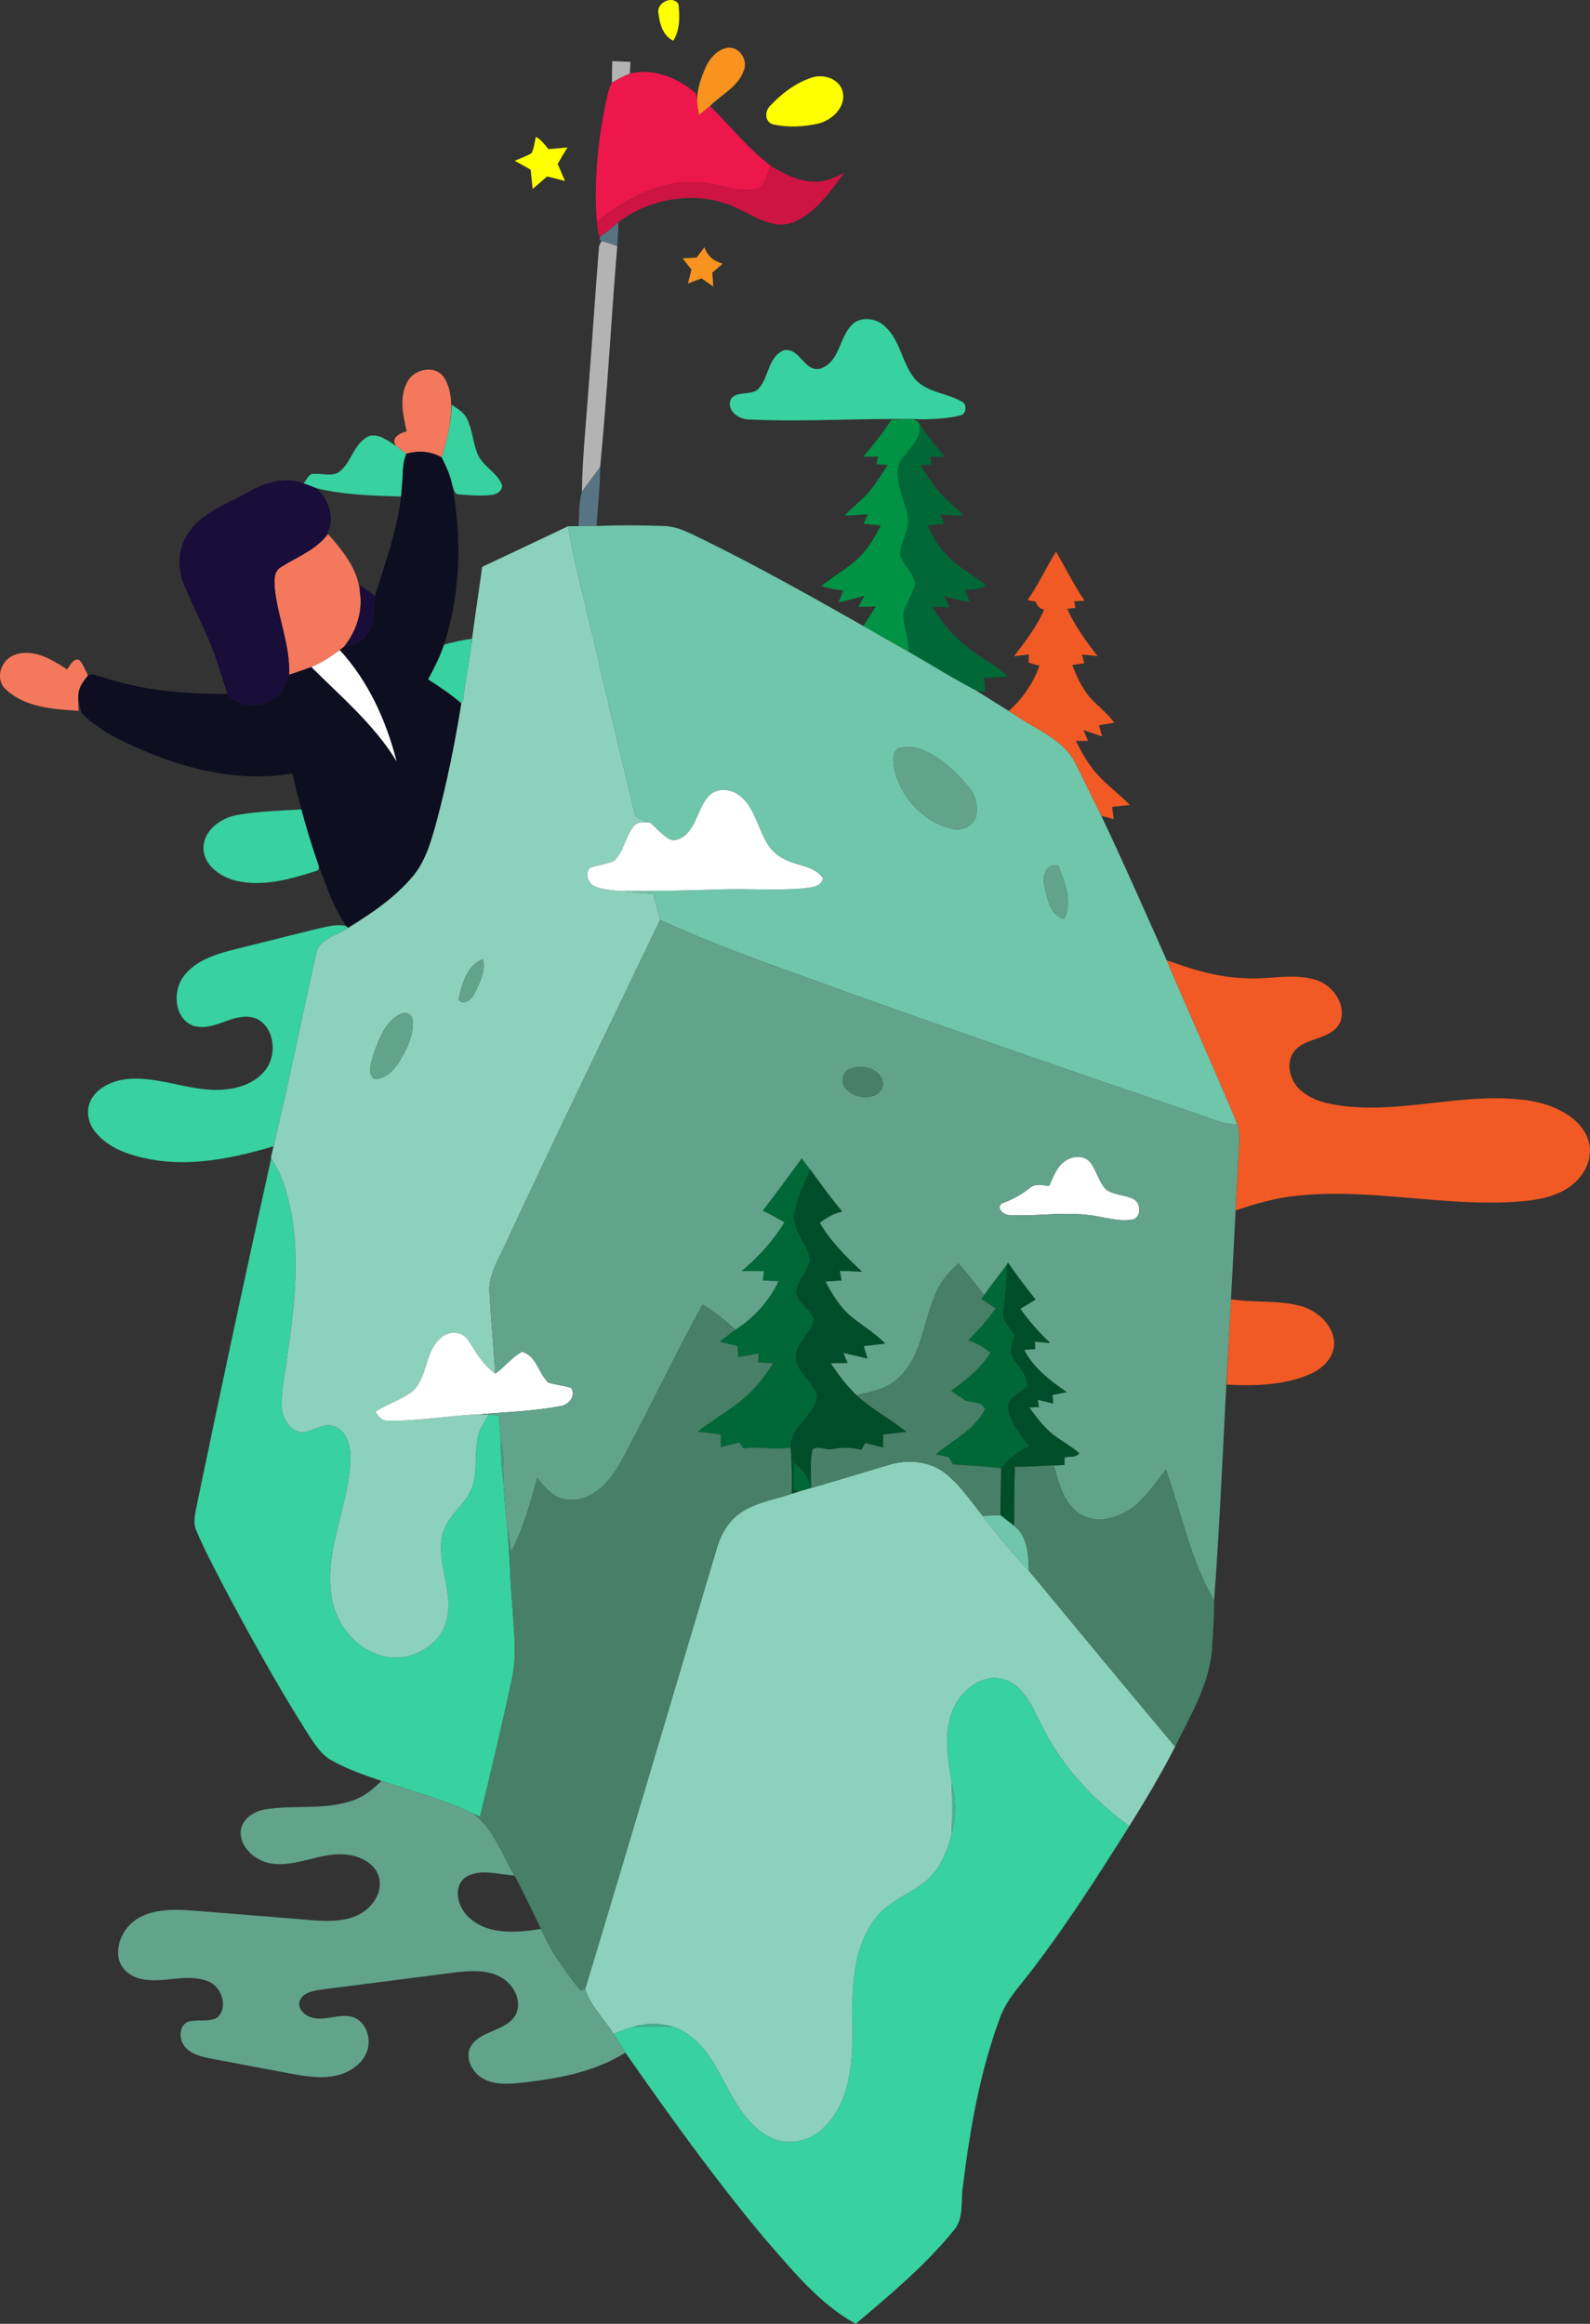 <?xml version="1.0" encoding="UTF-8" standalone="no"?>
<svg
   width="521.969pt"
   height="762.652pt"
   viewBox="0 0 521.969 762.652"
   version="1.1"
   id="svg136"
   sodipodi:docname="css-escalando-scrum.svg"
   inkscape:version="1.1 (ce6663b3b7, 2021-05-25)"
   xmlns:inkscape="http://www.inkscape.org/namespaces/inkscape"
   xmlns:sodipodi="http://sodipodi.sourceforge.net/DTD/sodipodi-0.dtd"
   xmlns="http://www.w3.org/2000/svg"
   xmlns:svg="http://www.w3.org/2000/svg">
  <rect x="0" y="0" width="521.969" height="762.652" fill="#333333" stroke="none"/>
  <defs
     id="defs140" />
  <sodipodi:namedview
     id="namedview138"
     pagecolor="#ffffff"
     bordercolor="#666666"
     borderopacity="1.0"
     inkscape:pageshadow="2"
     inkscape:pageopacity="0.0"
     inkscape:pagecheckerboard="0"
     inkscape:document-units="pt"
     showgrid="false"
     inkscape:zoom="0.53802589"
     inkscape:cx="-55.759398"
     inkscape:cy="618.92932"
     inkscape:window-width="1556"
     inkscape:window-height="836"
     inkscape:window-x="1324"
     inkscape:window-y="27"
     inkscape:window-maximized="1"
     inkscape:current-layer="svg136" />
  <g
     id="g1134"
     transform="translate(-227.587,-81.698)">
    <g
       id="#ffff00ff">
      <path
         fill="#ffff00"
         opacity="1"
         d="m 443.73,85.94 c -0.64,-3.45 4.75,-5.87 6.58,-2.91 0.45,4.06 0.53,8.43 -1.68,12.03 -3.45,-1.58 -4.54,-5.67 -4.9,-9.12 z"
         id="path2" />
      <path
         fill="#ffff00"
         opacity="1"
         d="m 494.13,107.14 c 3.92,-1.3 9.26,0.51 10.17,4.9 0.9,4.89 -3.49,8.96 -7.84,10.16 -4.9,1.13 -10.11,1.43 -15.04,0.33 -2.81,-0.77 -2.86,-4.33 -1,-6.11 3.77,-4.04 8.41,-7.56 13.71,-9.28 z"
         id="path4" />
      <path
         fill="#ffff00"
         opacity="1"
         d="m 403.55,126.61 c 1.68,0.99 2.9,2.53 4.08,4.04 2.08,-0.18 4.16,-0.37 6.25,-0.56 -1.1,1.79 -2.19,3.59 -3.22,5.42 0.82,1.85 1.61,3.71 2.41,5.58 -1.97,-0.49 -3.93,-0.98 -5.88,-1.48 -1.58,1.37 -3.16,2.74 -4.74,4.11 -0.22,-2.11 -0.44,-4.22 -0.66,-6.33 -1.75,-0.97 -3.49,-1.95 -5.22,-2.93 1.83,-0.81 3.75,-1.47 5.5,-2.47 0.88,-1.62 0.91,-3.62 1.48,-5.38 z"
         id="path6" />
    </g>
    <g
       id="#f7931eff">
      <path
         fill="#f7931e"
         opacity="1"
         d="m 459.44,103.32 c 1.47,-2.94 4.14,-5.83 7.63,-5.99 3.63,0.1 6.12,4.35 4.65,7.63 -1.87,5.27 -7.34,7.76 -11.05,11.54 -1.2,1.03 -2.43,2.03 -3.66,3.02 l -0.21,-1.41 c -1.18,-5.08 0.57,-10.19 2.64,-14.79 z"
         id="path9" />
      <path
         fill="#f7931e"
         opacity="1"
         d="m 456.25,166.25 c 0.86,-1.14 1.73,-2.28 2.61,-3.42 0.92,2.89 3.11,4.65 5.99,5.39 -1.12,1.01 -2.28,1.97 -3.43,2.95 0.1,1.52 0.22,3.05 0.34,4.58 -1.29,-0.9 -2.59,-1.8 -3.87,-2.69 -1.5,0.56 -3,1.12 -4.48,1.68 0.39,-1.51 0.78,-3.03 1.19,-4.54 -0.99,-1.24 -1.97,-2.49 -2.95,-3.73 1.53,-0.08 3.06,-0.15 4.6,-0.22 z"
         id="path11" />
    </g>
    <g
       id="#b3b3b3ff">
      <path
         fill="#b3b3b3"
         opacity="1"
         d="m 428.58,101.76 c 1.99,0.08 3.98,0.16 5.98,0.24 -0.07,1.28 -0.14,2.57 -0.2,3.87 -2.04,0.81 -4,1.83 -5.88,2.95 0,-2.36 0.04,-4.71 0.1,-7.06 z"
         id="path14" />
      <path
         fill="#b3b3b3"
         opacity="1"
         d="m 425.05,160.83 c 1.77,0.39 3.48,0.97 5.17,1.63 -2.01,24.15 -3.26,48.38 -5.62,72.49 -1.94,2.78 -4.1,5.39 -5.99,8.21 0.18,-11.11 1.31,-22.17 2.13,-33.24 1.22,-15.84 2.24,-31.7 3.52,-47.53 0.2,-0.39 0.6,-1.17 0.79,-1.56 z"
         id="path16" />
    </g>
    <g
       id="#ed174cff">
      <path
         fill="#ed174c"
         opacity="1"
         d="m 428.48,108.82 c 1.88,-1.12 3.84,-2.14 5.88,-2.95 7.75,-2 15.82,1.47 21.69,6.45 0.32,1.92 0.44,3.86 0.75,5.79 l 0.21,1.41 c 1.23,-0.99 2.46,-1.99 3.66,-3.02 6.6,6.56 12.46,13.92 19.9,19.59 -1.14,2.57 -1.63,5.75 -3.97,7.55 -7.57,1.67 -14.8,-2.7 -22.38,-2.22 -11.54,0.11 -21.88,6.08 -30.74,12.97 -0.95,-13.86 0.44,-27.81 3.49,-41.34 0.37,-1.45 0.72,-2.95 1.51,-4.23 z"
         id="path19" />
    </g>
    <g
       id="#ce1442ff">
      <path
         fill="#ce1442"
         opacity="1"
         d="m 480.57,136.09 c 4.39,2.66 9.16,5.18 14.42,5.23 3.5,0.15 6.71,-1.44 9.78,-2.89 -4.93,6.38 -9.74,13.88 -17.79,16.56 -6.17,1.67 -11.72,-2.35 -17.04,-4.8 -12.48,-6.15 -28.04,-3.95 -39.07,4.23 l -0.3,0.27 c -1.84,1.62 -3.75,3.16 -5.76,4.55 l -0.55,-0.04 c -0.5,-1.56 -0.55,-3.21 -0.78,-4.81 8.86,-6.89 19.2,-12.86 30.74,-12.97 7.58,-0.48 14.81,3.89 22.38,2.22 2.34,-1.8 2.83,-4.98 3.97,-7.55 z"
         id="path22" />
    </g>
    <g
       id="#577483ff">
      <path
         fill="#577483"
         opacity="1"
         d="m 424.81,159.24 c 2.01,-1.39 3.92,-2.93 5.76,-4.55 -0.02,2.59 -0.16,5.18 -0.35,7.77 -1.69,-0.66 -3.4,-1.24 -5.17,-1.63 l -0.73,-0.77 z"
         id="path25" />
      <path
         fill="#577483"
         opacity="1"
         d="m 418.61,243.16 c 1.89,-2.82 4.05,-5.43 5.99,-8.21 0.05,6.48 -0.81,12.92 -1.17,19.38 -1.97,0.07 -3.95,0.06 -5.91,0.04 0.23,-3.73 -0.01,-7.59 1.09,-11.21 z"
         id="path27" />
    </g>
    <g
       id="#38d1a0ff">
      <path
         fill="#38d1a0"
         opacity="1"
         d="m 508.35,187.4 c 3.12,-1.84 7.3,-1 9.82,1.51 5.22,4.72 5.53,12.54 10.2,17.65 4.1,4.07 10.33,4.17 15.12,7.04 1.64,0.87 1.3,4.07 -0.57,4.4 -3.88,1.04 -7.95,1.16 -11.94,1.31 -19.06,-0.52 -38.13,0.94 -57.17,0.07 -3.52,0.15 -8.22,-3.07 -6.13,-6.96 2.26,-2.63 6.96,-0.61 9.21,-3.47 3.15,-3.78 2.94,-10.26 8.07,-12.31 5.25,-0.98 6.67,7.45 11.99,6.02 6.83,-2.34 5.98,-11.47 11.4,-15.26 z"
         id="path30" />
      <path
         fill="#38d1a0"
         opacity="1"
         d="m 375.91,214.52 c 1.79,1.3 3.92,2.41 4.92,4.5 1.85,3.59 1.98,7.75 3.45,11.48 1.66,4.24 6.53,6.14 8.14,10.42 0.12,1.81 -1.72,3.05 -3.35,3.19 -3.67,0.5 -7.38,0.08 -11.05,-0.17 -1.4,-0.21 -1.42,-1.96 -1.97,-2.96 -0.64,-3.23 -2,-6.24 -3.49,-9.15 0.92,-3.18 1.89,-6.36 2.49,-9.63 0.5,-2.53 0.65,-5.11 0.86,-7.68 z"
         id="path32" />
      <path
         fill="#38d1a0"
         opacity="1"
         d="m 338.67,236.76 c 4.45,-3.11 5,-9.94 10.34,-12.03 3.3,-0.66 6.12,1.8 8.77,3.4 1.07,0.83 2.14,1.66 3.2,2.5 -0.83,1.96 -1.07,4.08 -1.15,6.19 -0.18,2.62 -0.38,5.22 -0.6,7.83 -9.3,-0.27 -18.7,-0.52 -27.77,-2.71 -1.41,-0.54 -2.81,-1.09 -4.22,-1.6 1.05,-1.11 1.7,-3.49 3.67,-3.12 2.56,-0.14 5.38,0.86 7.76,-0.46 z"
         id="path34" />
      <path
         fill="#38d1a0"
         opacity="1"
         d="m 373.32,293.3 c 2.99,-0.91 6.06,-1.51 9.14,-1.99 -0.07,0.71 -0.21,2.13 -0.28,2.83 -0.66,6.02 -2,11.93 -2.66,17.95 l -0.36,-0.26 -0.12,0.72 c -3.42,-2.94 -7.17,-5.43 -10.95,-7.87 1.97,-3.69 3.9,-7.42 5.23,-11.38 z"
         id="path36" />
      <path
         fill="#38d1a0"
         opacity="1"
         d="m 306.02,349.07 c 6.78,-1.15 13.68,-1.36 20.54,-1.72 1.67,6.25 3.57,12.42 5.7,18.53 l -0.01,0.85 -0.4,0.65 c -8.55,2.73 -17.7,5.46 -26.7,3.38 -4.86,-1.17 -10.02,-4.54 -10.74,-9.87 -0.57,-6.47 5.8,-11.05 11.61,-11.82 z"
         id="path38" />
      <path
         fill="#38d1a0"
         opacity="1"
         d="m 303.38,393.58 c 9.54,-2.37 19.07,-4.79 28.62,-7.13 3.04,-0.6 6.22,-1.66 9.32,-0.79 l 0.51,0.57 c -3.68,2.65 -9.8,3.52 -10.56,8.78 -4.46,20.26 -8.63,40.6 -13.38,60.79 -0.15,0.53 -0.43,1.58 -0.57,2.11 -13.02,3.86 -26.82,6.76 -40.39,4.26 -6.65,-1.27 -13.73,-3.53 -18.1,-9.04 -2.55,-3.06 -3.23,-7.78 -0.96,-11.18 2.65,-4.03 7.6,-5.84 12.23,-6.18 11.13,-0.78 21.74,5.05 32.9,3.28 5.58,-0.76 11.54,-3.81 13.45,-9.44 1.73,-4.99 0.09,-11.86 -5.27,-13.83 -7.07,-2.18 -13.44,4.95 -20.49,2.44 -5.85,-2.6 -6.37,-10.8 -3.15,-15.66 3.6,-5.23 9.96,-7.44 15.84,-8.98 z"
         id="path40" />
      <path
         fill="#38d1a0"
         opacity="1"
         d="m 292.36,574.86 c 7.84,-37.73 15.89,-75.43 24.26,-113.05 2.63,3.97 4.41,8.43 5.49,13.06 4.32,16.74 2.29,34.22 -0.09,51.09 -0.69,5.69 -2.06,11.33 -1.95,17.08 0.03,3.73 2.23,7.75 6.04,8.71 3.99,0.22 7.82,-3.71 11.78,-1.7 3.98,1.97 4.87,6.87 4.73,10.91 -0.55,14.72 -8.24,28.58 -6.36,43.5 0.96,9.32 7.49,18.29 16.79,20.63 8.43,2.34 18.5,-2.56 21.02,-11.12 2.79,-9.67 -3.58,-19.35 -1.12,-29.06 1.65,-6 7.55,-9.47 9.7,-15.19 1.7,-5.38 0.7,-11.15 1.84,-16.62 0.65,-2.61 2.21,-4.84 3.53,-7.13 1.12,0.05 2.24,0.12 3.36,0.2 0.2,2.78 0.42,5.57 0.67,8.35 -0.12,4.33 0.11,8.67 0.78,12.96 0.33,5.09 0.65,10.19 1.28,15.26 0.87,8.46 0.86,16.97 1.62,25.44 0.52,8.08 1.65,16.3 -0.04,24.32 -3.24,15.22 -6.86,30.34 -10.52,45.46 -0.5,-0.24 -1.5,-0.71 -2,-0.95 -9.69,-4.67 -20.11,-7.49 -30.3,-10.83 -5.58,-1.84 -11.15,-3.84 -16.3,-6.67 -3.84,-2.11 -6.08,-6.02 -8.39,-9.57 -9.82,-15.54 -18.7,-31.65 -27.31,-47.89 -3.04,-5.94 -6.25,-11.82 -8.8,-17.99 -1.39,-2.95 -0.2,-6.2 0.29,-9.2 z"
         id="path42" />
      <path
         fill="#38d1a0"
         opacity="1"
         d="m 539.32,646.06 c 1.4,-5.95 5.73,-11.49 11.73,-13.24 3.47,-1.1 7.34,-0.14 10.12,2.14 4.14,3.45 6.12,8.64 8.56,13.3 6.51,13.15 16.75,24.18 28.6,32.72 -9.92,15.72 -19.92,31.42 -31.18,46.22 -4.07,5.57 -9.24,10.53 -11.48,17.24 -6.47,17.56 -9.66,36.15 -11.97,54.66 -0.76,4.84 0.47,10.51 -2.99,14.54 -9.38,11.56 -20.88,21.14 -32.21,30.71 -11.9,-6.56 -20.58,-17.34 -29.39,-27.41 -16.71,-19.86 -31.82,-41.01 -46.69,-62.26 -1.15,-1.86 -2.26,-3.73 -3.46,-5.54 2.19,-0.84 4.37,-1.74 6.64,-2.31 4.27,-0.06 8.54,-0.04 12.81,0 6.81,2.1 11.4,8.14 14.74,14.12 4.4,7.84 8.15,16.9 16.28,21.63 5.86,3.62 13.81,2.25 18.54,-2.62 8.36,-7.89 9.36,-20.18 9.5,-31 -0.17,-12.2 -0.6,-25.48 6.36,-36.12 3.86,-6.35 11.15,-8.88 16.84,-13.13 5.26,-3.85 7.88,-10.15 9.32,-16.3 1.56,-5.47 1.32,-11.22 0.01,-16.71 -1.08,-6.8 -2.41,-13.83 -0.68,-20.64 z"
         id="path44" />
    </g>
    <g
       id="#f4785cff">
      <path
         fill="#f4785c"
         opacity="1"
         d="m 361.21,207.21 c 2.1,-4.41 9.23,-6.03 12.15,-1.61 3.12,4.9 2.47,11.12 1.69,16.6 -0.6,3.27 -1.57,6.45 -2.49,9.63 -3.55,-2.07 -7.68,-2.36 -11.58,-1.2 -1.06,-0.84 -2.13,-1.67 -3.2,-2.5 -2.27,-2.54 1.1,-4.39 3.33,-4.87 -1.16,-5.22 -2.55,-11.05 0.1,-16.05 z"
         id="path47" />
      <path
         fill="#f4785c"
         opacity="1"
         d="m 334.5,257.85 0.82,-0.86 c 4.72,5.35 9.66,11.36 10.38,18.74 1.12,6.54 -1.13,13.18 -5.22,18.28 -0.77,0.56 -1.53,1.14 -2.29,1.7 -2.63,1.89 -5.37,3.67 -8.38,4.9 -2.41,0.91 -4.87,1.71 -7.31,2.54 0.4,-9.7 -3.72,-18.74 -4.7,-28.26 -0.17,-2.43 -0.47,-5.68 2.02,-7.08 4.97,-3.19 10.78,-5.31 14.68,-9.96 z"
         id="path49" />
      <path
         fill="#f4785c"
         opacity="1"
         d="m 228.72,299.68 c 1.65,-2.89 5.21,-3.97 8.35,-3.7 4.66,0.34 8.69,2.94 12.52,5.39 1.09,-1.19 1.96,-3.85 4.06,-3.07 1.28,1.5 1.97,3.37 2.83,5.12 -1.11,1.35 -2.22,2.76 -2.8,4.44 -0.75,2.29 -0.37,4.76 -0.25,7.13 -8.17,-0.56 -17.25,-1.01 -23.66,-6.8 -2.59,-1.99 -2.79,-5.9 -1.05,-8.51 z"
         id="path51" />
    </g>
    <g
       id="#009245ff">
      <path
         fill="#009245"
         opacity="1"
         d="m 520.28,219.39 c 2.96,0.36 7.58,-1.47 9.28,1.61 0.51,5.46 -4.35,8.52 -6.74,12.73 -1.82,5.74 1.57,11.35 2.69,16.88 1.15,4.63 -2.34,8.72 -2.41,13.27 1.22,3.24 4.07,5.67 4.91,9.06 -0.44,3.62 -3.04,6.52 -3.88,10.03 0.14,4.31 1.67,8.44 1.92,12.75 -5.03,-2.83 -10.05,-5.67 -15.03,-8.57 1.31,-2.16 2.69,-4.29 4.08,-6.4 -1.93,0.04 -3.84,0.09 -5.75,0.14 0.67,-1.24 1.34,-2.48 2.03,-3.71 -2.82,0.84 -5.64,1.62 -8.51,2.21 0.51,-1.31 1.02,-2.61 1.54,-3.91 -2.44,-0.26 -4.86,-0.67 -7.18,-1.48 4.39,-3.57 9.57,-6.19 13.4,-10.43 2.58,-2.75 4.4,-6.08 6.11,-9.41 -1.89,-0.21 -3.76,-0.4 -5.64,-0.59 0.44,-1.04 0.89,-2.07 1.35,-3.1 -2.53,0.21 -5.06,0.37 -7.59,0.44 1.62,-1.72 3.36,-3.31 5.13,-4.87 3.73,-3.28 6.3,-7.6 9,-11.72 -1.23,-0.1 -2.46,-0.2 -3.68,-0.3 0.13,-0.63 0.39,-1.88 0.51,-2.5 -1.62,0.01 -3.23,0.03 -4.84,0.05 3.34,-3.87 6.5,-7.9 9.3,-12.18 z"
         id="path54" />
    </g>
    <g
       id="#006837ff">
      <path
         fill="#006837"
         opacity="1"
         d="m 529.56,221 c 2.51,3.7 5.26,7.23 8.21,10.61 -1.63,0 -3.25,0 -4.87,0.01 0.12,0.62 0.36,1.86 0.48,2.49 -0.91,0.06 -2.73,0.18 -3.65,0.24 1.81,2.76 3.58,5.56 5.65,8.15 2.5,3.15 5.84,5.47 8.57,8.4 -2.57,-0.01 -5.13,-0.15 -7.68,-0.37 0.33,0.78 1,2.34 1.34,3.12 -1.85,0.16 -3.71,0.31 -5.54,0.49 1.6,3.46 3.52,6.84 6.2,9.6 3.76,4.16 8.91,6.6 13.11,10.24 -2.19,1.13 -4.65,1.28 -7.06,1.33 0.55,1.33 1.08,2.66 1.63,4 -2.89,-0.46 -5.73,-1.13 -8.51,-2.02 0.62,1.24 1.24,2.49 1.87,3.74 -1.92,-0.09 -3.83,-0.17 -5.73,-0.23 3.03,4.99 6.82,9.55 11.43,13.17 4.3,3.59 9.49,5.95 13.59,9.8 -2.67,0.22 -5.35,0.34 -8.02,0.41 0.16,1.57 0.34,3.14 0.52,4.71 -0.8,-0.16 -2.4,-0.49 -3.2,-0.65 -7.46,-3.85 -14.56,-8.36 -21.85,-12.52 -0.25,-4.31 -1.78,-8.44 -1.92,-12.75 0.84,-3.51 3.44,-6.41 3.88,-10.03 -0.84,-3.39 -3.69,-5.82 -4.91,-9.06 0.07,-4.55 3.56,-8.64 2.41,-13.27 -1.12,-5.53 -4.51,-11.14 -2.69,-16.88 2.39,-4.21 7.25,-7.27 6.74,-12.73 z"
         id="path57" />
      <path
         fill="#006837"
         opacity="1"
         d="m 477.96,479.03 c 4.42,-5.61 8.56,-11.43 12.8,-17.17 0.92,1.2 1.85,2.41 2.77,3.63 -2.01,5.06 -4.69,10.01 -5.34,15.48 0.09,5.23 4.53,9.12 5.28,14.21 -0.7,3.89 -4.27,6.79 -4.54,10.83 0.76,3.6 5.08,5.38 5.86,8.99 -1.2,4.36 -5.81,7.25 -5.92,11.98 0.08,5.29 5.89,8.04 6.89,12.98 -0.76,6.61 -8.82,9.88 -8.59,16.8 -5.14,0.92 -10.31,-0.48 -15.46,0.31 -0.38,-0.49 -1.15,-1.46 -1.53,-1.95 -2.01,0.49 -4.01,1.02 -6,1.55 0.01,-1.4 0.03,-2.78 0.05,-4.17 -2.53,-0.31 -5.06,-0.64 -7.58,-0.97 5.53,-4.48 12.03,-7.7 17.1,-12.76 2.97,-2.86 5.36,-6.25 7.68,-9.64 -1.67,-0.11 -3.32,-0.2 -4.98,-0.29 0.05,-1 0.1,-1.99 0.16,-2.97 -2.23,0.4 -4.46,0.8 -6.68,1.21 -0.06,-1.2 -0.12,-2.39 -0.17,-3.57 -1.96,-0.5 -3.93,-1.01 -5.89,-1.52 1.67,-1.33 3.36,-2.63 5.08,-3.89 6.12,-3.87 11.09,-9.37 14.2,-15.92 -1.72,-0.09 -3.43,-0.17 -5.14,-0.25 0.08,-0.77 0.25,-2.31 0.33,-3.07 -2.44,-0.01 -4.88,-0.01 -7.32,0 5.46,-4.59 10.34,-9.89 14.05,-16.01 -2.32,-1.38 -4.68,-2.66 -7.11,-3.82 z"
         id="path59" />
      <path
         fill="#006837"
         opacity="1"
         d="m 550.66,506.69 c 2.35,-3.41 4.98,-6.61 7.45,-9.92 0.23,5.12 -0.61,10.16 -1.15,15.23 -0.5,3.18 2.15,5.47 3.79,7.84 -0.53,2.29 -2.31,4.86 -0.72,7.1 1.46,3.23 5.06,5.86 4.7,9.66 -2.02,2.39 -6.44,3.43 -6.22,7.15 0.59,4.88 4.23,8.55 6.79,12.53 -3.43,1.86 -6.64,4.14 -9.05,7.24 -5.25,-0.51 -10.5,-0.92 -15.77,-1.2 -0.5,-0.82 -1,-1.63 -1.49,-2.44 -1.4,-0.3 -2.8,-0.59 -4.19,-0.88 5.52,-4.75 12.86,-8.11 16.14,-14.93 -1.07,-2.37 -4.16,-2.14 -6.3,-2.67 -1.63,-1.06 -3.24,-2.16 -4.84,-3.25 4.88,-3.51 9.67,-7.33 12.91,-12.49 -2.17,-1.83 -4.64,-3.25 -7.34,-4.1 3.35,-3.2 6.38,-6.73 9.09,-10.48 -1.58,-1.04 -3.15,-2.06 -4.72,-3.09 0.23,-0.33 0.69,-0.98 0.92,-1.3 z"
         id="path61" />
      <path
         fill="#006837"
         opacity="1"
         d="m 488.16,561.67 c 2.76,2.12 5.12,4.81 5.43,8.45 -1.2,0.35 -2.41,0.7 -3.62,1.03 -0.44,-0.13 -1.34,-0.4 -1.79,-0.53 -0.2,-2.98 -0.13,-5.97 -0.02,-8.95 z"
         id="path63" />
    </g>
    <g
       id="#0d0e1fff">
      <path
         fill="#0d0e1f"
         opacity="1"
         d="m 360.98,230.63 c 3.9,-1.16 8.03,-0.87 11.58,1.2 1.49,2.91 2.85,5.92 3.49,9.15 3.19,17.3 2.78,35.51 -2.73,52.32 -1.33,3.96 -3.26,7.69 -5.23,11.38 3.78,2.44 7.53,4.93 10.95,7.87 -2.09,12.92 -4.66,25.78 -8.04,38.43 -1.74,6.34 -3.49,12.97 -7.76,18.16 -5.89,7.09 -13.62,12.32 -21.41,17.09 l -0.51,-0.57 c -4.28,-5.93 -6.49,-13.02 -9.06,-19.78 -2.13,-6.11 -4.03,-12.28 -5.7,-18.53 -1.09,-3.92 -2.09,-7.87 -3.02,-11.84 -16.27,2.86 -32.9,-0.85 -47.94,-7.11 -7.63,-3.25 -15.39,-6.79 -21.31,-12.77 -0.53,-2.54 -1.38,-5.19 -0.61,-7.77 0.58,-1.68 1.69,-3.09 2.8,-4.44 1.3,-1 3.02,0.14 4.43,0.38 13.29,4.54 27.43,5.68 41.38,5.64 l 0.32,0.93 0.41,-0.28 c 4.38,4.56 12.18,3.73 16.34,-0.68 1.61,-1.75 2.4,-4.05 3.14,-6.26 2.44,-0.83 4.9,-1.63 7.31,-2.54 9.81,9.81 20.69,18.94 27.96,30.92 -3.39,-13.31 -9.25,-26.25 -18.61,-36.45 l -0.97,0.63 c 0.76,-0.56 1.52,-1.14 2.29,-1.7 2.61,-1.02 5.94,-1.35 7.52,-3.98 2.61,-3.7 2.35,-8.39 2.66,-12.69 4.15,-13.2 9.02,-26.49 9.17,-40.52 0.08,-2.11 0.32,-4.23 1.15,-6.19 z"
         id="path66" />
    </g>
    <g
       id="#190d3aff">
      <path
         fill="#190d3a"
         opacity="1"
         d="m 309.15,243.14 c 5.39,-3.05 12.03,-5.16 18.09,-2.8 1.41,0.51 2.81,1.06 4.22,1.6 4.45,3.86 6.34,10.73 3.04,15.91 -3.9,4.65 -9.71,6.77 -14.68,9.96 -2.49,1.4 -2.19,4.65 -2.02,7.08 0.98,9.52 5.1,18.56 4.7,28.26 -0.74,2.21 -1.53,4.51 -3.14,6.26 -4.16,4.41 -11.96,5.24 -16.34,0.68 l -0.41,0.28 -0.32,-0.93 c -2.04,-5.58 -3.42,-11.39 -5.79,-16.84 -2.6,-6.3 -5.69,-12.38 -8.38,-18.64 -2.5,-5.78 -2.2,-12.93 1.75,-17.99 4.68,-6.48 12.6,-9.01 19.28,-12.83 z"
         id="path69" />
      <path
         fill="#190d3a"
         opacity="1"
         d="m 345.82,273.84 c 1.75,0.96 3.3,2.23 4.84,3.5 -0.31,4.3 -0.05,8.99 -2.66,12.69 -1.58,2.63 -4.91,2.96 -7.52,3.98 4.09,-5.1 6.34,-11.74 5.22,-18.28 0.03,-0.47 0.09,-1.42 0.12,-1.89 z"
         id="path71" />
    </g>
    <g
       id="#6fc6aaff">
      <path
         fill="#6fc6aa"
         opacity="1"
         d="m 414.05,254.4 c 1.14,-0.03 2.31,-0.04 3.47,-0.03 1.96,0.02 3.94,0.03 5.91,-0.04 7.2,-0.33 14.42,-0.27 21.63,-0.02 4.78,-0.02 9.03,2.4 13.22,4.39 17.93,8.82 35.37,18.59 52.74,28.45 4.98,2.9 10,5.74 15.03,8.57 7.29,4.16 14.39,8.67 21.85,12.52 4.02,2.5 7.99,5.07 12.04,7.52 7.29,5.29 17.15,8.37 21.06,17.16 2.54,4.91 4.83,9.94 7.34,14.87 7.74,16.2 14.94,32.65 22.25,49.04 7.62,17.99 15.72,35.77 23.23,53.81 -4.91,0.19 -9.32,-2.2 -13.89,-3.6 -36.69,-12.44 -73.29,-25.14 -109.81,-38.08 -22.05,-8.16 -44.45,-15.51 -65.83,-25.35 -0.73,-2.87 -1.48,-5.74 -2.25,-8.59 -3.49,-0.18 -6.96,-0.52 -10.43,-0.9 10.81,0.01 21.61,-0.15 32.41,-0.54 8.96,-0.31 17.95,0.44 26.9,-0.31 2.49,-0.4 6.1,-0.15 6.83,-3.31 -2.84,-4.33 -8.96,-4.01 -13.13,-6.54 -8.26,-4.09 -7.31,-15.46 -14.38,-20.72 -2.7,-2.09 -6.98,-2.52 -9.62,-0.11 -3.73,3.64 -4.08,9.5 -7.92,13.07 -1.51,1.24 -3.7,2.45 -5.59,1.28 -2.38,-1.4 -4.13,-3.61 -6.24,-5.35 -1.9,-0.85 -4.77,-0.87 -5.05,-3.46 -4.19,-17.24 -8.25,-34.53 -12.3,-51.8 -3.03,-14.01 -7.14,-27.78 -9.47,-41.93 m 108.26,73.04 c -2.05,1.52 -1.39,4.46 -1.13,6.62 2.06,9.37 9.65,17.5 19.08,19.67 2.93,0.76 6.55,-0.88 7.66,-3.75 0.71,-3.36 0.13,-7.06 -2.12,-9.74 -4.36,-5.36 -9.69,-10.32 -16.25,-12.79 -2.31,-0.59 -5.03,-1.05 -7.24,-0.01 m 48.14,44.85 c 0.92,4.07 1.7,9.71 6.44,10.99 2.98,-5.68 0.23,-12.12 -1.96,-17.57 -3.88,-0.73 -5.31,3.5 -4.48,6.58 z"
         id="path74" />
      <path
         fill="#6fc6aa"
         opacity="1"
         d="m 550.16,579.14 c 1.95,-0.07 3.9,-0.13 5.86,-0.19 1.48,1.12 2.97,2.24 4.42,3.42 4.63,3.45 4.68,9.62 4.93,14.84 -5.4,-5.74 -10.47,-11.78 -15.21,-18.07 z"
         id="path76" />
    </g>
    <g
       id="#8cd1bbff">
      <path
         fill="#8cd1bb"
         opacity="1"
         d="m 385.88,267.73 c 9.39,-4.44 18.8,-8.83 28.17,-13.33 2.33,14.15 6.44,27.92 9.47,41.93 4.05,17.27 8.11,34.56 12.3,51.8 0.28,2.59 3.15,2.61 5.05,3.46 -1.73,0.18 -3.89,-0.43 -5.12,1.15 -2.97,3.34 -3.24,8.38 -6.53,11.46 -2.55,1.16 -5.4,1.4 -8.02,2.34 -1.77,2.03 -0.4,5.35 1.98,6.19 2.69,1 5.6,1.14 8.43,1.39 3.47,0.38 6.94,0.72 10.43,0.9 0.77,2.85 1.52,5.72 2.25,8.59 -17.06,35.52 -34.28,70.98 -50.93,106.7 -2.27,4.97 -5.48,9.93 -5.07,15.64 0.48,8.86 1.35,17.69 1.88,26.54 -3.94,-2.74 -6.29,-6.91 -8.82,-10.84 -1.82,-3.07 -6.26,-3.34 -8.82,-1.06 -5.5,4.41 -4.43,12.8 -9.36,17.6 -3.75,2.87 -8.36,4.27 -12.33,6.79 0.92,1.45 2.1,3.12 4.06,2.95 10.01,0.27 19.93,-1.73 29.92,-2.07 0.8,0.03 2.4,0.08 3.2,0.11 -1.32,2.29 -2.88,4.52 -3.53,7.13 -1.14,5.47 -0.14,11.24 -1.84,16.62 -2.15,5.72 -8.05,9.19 -9.7,15.19 -2.46,9.71 3.91,19.39 1.12,29.06 -2.52,8.56 -12.59,13.46 -21.02,11.12 -9.3,-2.34 -15.83,-11.31 -16.79,-20.63 -1.88,-14.92 5.81,-28.78 6.36,-43.5 0.14,-4.04 -0.75,-8.94 -4.73,-10.91 -3.96,-2.01 -7.79,1.92 -11.78,1.7 -3.81,-0.96 -6.01,-4.98 -6.04,-8.71 -0.11,-5.75 1.26,-11.39 1.95,-17.08 2.38,-16.87 4.41,-34.35 0.09,-51.09 -1.08,-4.63 -2.86,-9.09 -5.49,-13.06 l -0.09,-0.16 c 0.42,-1.96 0.87,-3.91 1.36,-5.85 4.75,-20.19 8.92,-40.53 13.38,-60.79 0.76,-5.26 6.88,-6.13 10.56,-8.78 7.79,-4.77 15.52,-10 21.41,-17.09 4.27,-5.19 6.02,-11.82 7.76,-18.16 3.38,-12.65 5.95,-25.51 8.04,-38.43 l 0.12,-0.72 0.36,0.26 c 0.66,-6.02 2,-11.93 2.66,-17.95 1.13,-8.81 2.49,-17.6 3.7,-26.41 m -7.72,141.96 c 1.35,2.21 4.15,0.06 5,-1.58 1.74,-3.56 3.93,-7.5 2.96,-11.59 -5.28,1.94 -6.91,8.22 -7.96,13.17 m -18.85,4.67 c -5.32,2.45 -7.38,8.54 -9.21,13.68 -0.57,2.41 -2.1,5.73 0.24,7.66 3.5,0.43 6.26,-2.53 8.06,-5.17 2.64,-4.35 5.38,-9.3 4.52,-14.57 -0.27,-1.53 -2.29,-2.22 -3.61,-1.6 z"
         id="path79" />
      <path
         fill="#8cd1bb"
         opacity="1"
         d="m 519.54,562.4 c 5.63,-1.71 12.06,-1.31 17.11,1.89 5.57,3.83 9.3,9.68 13.51,14.85 4.74,6.29 9.81,12.33 15.21,18.07 15.94,19.28 31.92,38.54 47.99,57.72 -4.56,8.93 -9.73,17.54 -15.03,26.05 -11.85,-8.54 -22.09,-19.57 -28.6,-32.72 -2.44,-4.66 -4.42,-9.85 -8.56,-13.3 -2.78,-2.28 -6.65,-3.24 -10.12,-2.14 -6,1.75 -10.33,7.29 -11.73,13.24 -1.73,6.81 -0.4,13.84 0.68,20.64 0.19,5.57 0.22,11.14 -0.01,16.71 -1.44,6.15 -4.06,12.45 -9.32,16.3 -5.69,4.25 -12.98,6.78 -16.84,13.13 -6.96,10.64 -6.53,23.92 -6.36,36.12 -0.14,10.82 -1.14,23.11 -9.5,31 -4.73,4.87 -12.68,6.24 -18.54,2.62 -8.13,-4.73 -11.88,-13.79 -16.28,-21.63 -3.34,-5.98 -7.93,-12.02 -14.74,-14.12 -4.16,-1.27 -8.64,-1.21 -12.81,0 -2.27,0.57 -4.45,1.47 -6.64,2.31 -3.05,-4.92 -7.54,-9.05 -9.28,-14.69 14.69,-48.46 28.95,-97.06 43.5,-145.56 1.39,-4.32 3.95,-8.38 7.79,-10.9 4.96,-3.3 10.99,-4.15 16.52,-6.08 0.82,-0.27 1.65,-0.52 2.48,-0.76 1.21,-0.33 2.42,-0.68 3.62,-1.03 l 0.2,-0.06 c 8.61,-2.46 17.15,-5.14 25.75,-7.66 z"
         id="path81" />
    </g>
    <g
       id="#f15a24ff">
      <path
         fill="#f15a24"
         opacity="1"
         d="m 564.91,278.65 c 3.54,-5.07 6.12,-10.7 9.37,-15.94 3.07,5.41 5.88,10.99 9.36,16.16 -0.85,0.04 -2.54,0.1 -3.38,0.14 0.09,0.55 0.26,1.66 0.35,2.22 -0.67,0.06 -2.01,0.2 -2.68,0.26 2.51,5.66 6.18,10.68 9.97,15.54 -1.72,-0.18 -3.43,-0.37 -5.13,-0.54 0.19,0.71 0.57,2.15 0.76,2.86 -1.32,0.19 -2.63,0.39 -3.94,0.59 1.69,4.44 3.77,8.88 7.27,12.19 2.28,2.14 4.66,4.2 6.53,6.74 -1.7,0.29 -3.38,0.57 -5.06,0.84 0.35,1.23 0.69,2.44 1.07,3.68 -2.06,-0.68 -4.11,-1.4 -6.15,-2.11 0.49,1.18 0.99,2.37 1.5,3.56 -1.33,-0.01 -2.66,-0.01 -3.98,-0.01 1.88,3.76 3.94,7.48 6.74,10.65 3.32,3.83 7.46,6.81 11.03,10.39 -1.96,0.22 -3.92,0.43 -5.87,0.63 0.13,1 0.41,3.01 0.54,4.01 -1.32,-0.33 -2.65,-0.66 -3.96,-0.98 -0.23,-0.44 -0.68,-1.3 -0.91,-1.74 -2.51,-4.93 -4.8,-9.96 -7.34,-14.87 -3.91,-8.79 -13.77,-11.87 -21.06,-17.16 l -1.17,-0.75 c 4.53,-4.03 8.02,-9.13 10.06,-14.84 -1.22,-0.29 -2.41,-0.62 -3.58,-0.99 0.03,-0.69 0.09,-2.05 0.12,-2.73 -1.64,0.21 -3.26,0.41 -4.88,0.61 3.75,-4.83 7.45,-9.73 9.93,-15.37 -1.57,-0.08 -2.34,-1.21 -2.84,-2.55 -0.67,-0.12 -2,-0.37 -2.67,-0.49 z"
         id="path84" />
      <path
         fill="#f15a24"
         opacity="1"
         d="m 610.59,396.83 c 8.17,2.97 16.59,5.59 25.35,5.87 7.72,0.64 15.59,-1.71 23.18,0.46 5.12,1.39 9.38,6.42 8.94,11.88 -0.17,3.06 -2.68,5.34 -5.37,6.41 -3.41,1.56 -7.53,2.12 -10.11,5.08 -3,3.69 -1.7,9.33 1.46,12.49 3.9,3.88 9.55,5.05 14.82,5.69 19.17,2.23 38.14,-4.12 57.32,-2.22 6.56,0.57 13.29,2.47 18.37,6.84 3.04,2.6 5.22,6.49 4.99,10.59 -0.23,4.97 -3.5,9.34 -7.62,11.9 -4.47,2.76 -9.77,3.72 -14.93,4.15 -24.74,2.05 -49.36,-4.56 -74.08,-1.8 -6.75,0.7 -13.29,2.6 -19.69,4.76 0.29,-7 0.72,-14 1.12,-20.99 0.14,-2.45 0.17,-4.93 -0.52,-7.3 -7.51,-18.04 -15.61,-35.82 -23.23,-53.81 z"
         id="path86" />
      <path
         fill="#f15a24"
         opacity="1"
         d="m 631.69,508.09 c 7.91,1.29 16.15,0.08 23.87,2.52 4.93,1.76 9.53,5.93 9.99,11.41 0.32,4.71 -3.39,8.6 -7.42,10.42 -8.7,3.92 -18.48,4.18 -27.85,3.66 0.12,-4.4 0.45,-8.78 0.61,-13.17 0.27,-4.95 0.51,-9.9 0.8,-14.84 z"
         id="path88" />
    </g>
    <g
       id="#ffffffff">
      <path
         fill="#ffffff"
         opacity="1"
         d="m 329.81,300.61 c 3.01,-1.23 5.75,-3.01 8.38,-4.9 l 0.97,-0.63 c 9.36,10.2 15.22,23.14 18.61,36.45 -7.27,-11.98 -18.15,-21.11 -27.96,-30.92 z"
         id="path91" />
      <path
         fill="#ffffff"
         opacity="1"
         d="m 460.62,342.59 c 2.64,-2.41 6.92,-1.98 9.62,0.11 7.07,5.26 6.12,16.63 14.38,20.72 4.17,2.53 10.29,2.21 13.13,6.54 -0.73,3.16 -4.34,2.91 -6.83,3.31 -8.95,0.75 -17.94,0 -26.9,0.31 -10.8,0.39 -21.6,0.55 -32.41,0.54 -2.83,-0.25 -5.74,-0.39 -8.43,-1.39 -2.38,-0.84 -3.75,-4.16 -1.98,-6.19 2.62,-0.94 5.47,-1.18 8.02,-2.34 3.29,-3.08 3.56,-8.12 6.53,-11.46 1.23,-1.58 3.39,-0.97 5.12,-1.15 2.11,1.74 3.86,3.95 6.24,5.35 1.89,1.17 4.08,-0.04 5.59,-1.28 3.84,-3.57 4.19,-9.43 7.92,-13.07 z"
         id="path93" />
      <path
         fill="#ffffff"
         opacity="1"
         d="m 577.49,462.55 c 2.26,-1.48 5.71,-1.79 7.72,0.29 2.44,2.76 2.95,6.78 5.63,9.36 2.63,1.75 6.03,1.58 8.83,2.99 2.39,1.22 2.73,5.43 0.15,6.65 -5.28,1.1 -10.44,-1.08 -15.67,-1.47 -8.36,-0.94 -16.74,0.6 -25.1,0.08 -1.86,0.21 -4.58,-2.25 -2.58,-3.83 3.32,-1.15 6.37,-2.84 9.12,-5.02 1.81,-1.64 4.26,-0.92 6.41,-0.68 1.38,-3.03 2.52,-6.51 5.49,-8.37 z"
         id="path95" />
      <path
         fill="#ffffff"
         opacity="1"
         d="m 372.53,520.59 c 2.56,-2.28 7,-2.01 8.82,1.06 2.53,3.93 4.88,8.1 8.82,10.84 3.15,-2.13 5.4,-5.41 8.8,-7.16 4.8,1.31 5.34,7.05 8.59,10.08 2.45,0.81 5.07,0.96 7.53,1.76 1.8,2.76 -1.03,5.82 -3.84,6.05 -8.71,1.63 -17.62,1.88 -26.43,2.64 -9.99,0.34 -19.91,2.34 -29.92,2.07 -1.96,0.17 -3.14,-1.5 -4.06,-2.95 3.97,-2.52 8.58,-3.92 12.33,-6.79 4.93,-4.8 3.86,-13.19 9.36,-17.6 z"
         id="path97" />
    </g>
    <g
       id="#62a38bff">
      <path
         fill="#62a38b"
         opacity="1"
         d="m 522.31,327.44 c 2.21,-1.04 4.93,-0.58 7.24,0.01 6.56,2.47 11.89,7.43 16.25,12.79 2.25,2.68 2.83,6.38 2.12,9.74 -1.11,2.87 -4.73,4.51 -7.66,3.75 -9.43,-2.17 -17.02,-10.3 -19.08,-19.67 -0.26,-2.16 -0.92,-5.1 1.13,-6.62 z"
         id="path100" />
      <path
         fill="#62a38b"
         opacity="1"
         d="m 570.45,372.29 c -0.83,-3.08 0.6,-7.31 4.48,-6.58 2.19,5.45 4.94,11.89 1.96,17.57 -4.74,-1.28 -5.52,-6.92 -6.44,-10.99 z"
         id="path102" />
      <path
         fill="#62a38b"
         opacity="1"
         d="m 444.29,383.61 c 21.38,9.84 43.78,17.19 65.83,25.35 36.52,12.94 73.12,25.64 109.81,38.08 4.57,1.4 8.98,3.79 13.89,3.6 0.69,2.37 0.66,4.85 0.52,7.3 -0.4,6.99 -0.83,13.99 -1.12,20.99 -0.47,9.72 -1,19.44 -1.53,29.16 -0.29,4.94 -0.53,9.89 -0.8,14.84 -1.62,28 -2.62,56.05 -4.74,84.01 -7.79,-13.23 -10.61,-28.57 -15.83,-42.85 -4.29,5.03 -7.77,11.21 -13.92,14.24 -4.67,2.46 -10.96,3.02 -15.29,-0.44 -4.61,-3.71 -6.02,-9.77 -7.54,-15.2 0.68,-0.04 2.02,-0.13 2.7,-0.17 l 0.73,-0.03 c 0.02,-0.61 0.06,-1.82 0.08,-2.42 1.5,-0.55 3.9,0.14 4.77,-1.5 -2.82,-2.42 -6.17,-4.08 -9.01,-6.44 -2.92,-2.4 -5.12,-5.51 -7.38,-8.5 0.79,-0.04 2.37,-0.13 3.16,-0.18 -0.08,-0.59 -0.25,-1.79 -0.33,-2.39 1.68,0.42 3.36,0.83 5.05,1.26 -0.06,-0.71 -0.18,-2.11 -0.24,-2.81 1.54,-0.32 3.08,-0.64 4.64,-0.95 -5.42,-3.78 -10.92,-7.86 -13.97,-13.9 0.9,-0.06 2.71,-0.18 3.61,-0.24 -0.01,-0.6 -0.04,-1.81 -0.05,-2.41 1.64,0.12 3.29,0.26 4.94,0.4 -3.56,-3.45 -6.92,-7.11 -9.72,-11.2 1.66,-1.02 3.32,-2.03 5,-3.02 -3.19,-3.91 -6.16,-7.97 -9.07,-12.08 -0.1,0.17 -0.28,0.5 -0.37,0.66 -2.47,3.31 -5.1,6.51 -7.45,9.92 -2.78,-3.48 -5.45,-7.05 -8.43,-10.37 -3.41,3.02 -6.34,6.65 -7.92,10.98 -3.61,8.65 -4.2,18.96 -11.06,25.96 -3.73,4.08 -9.37,5.2 -14.55,6.29 -3.26,-3.11 -5.94,-6.76 -8.44,-10.5 1.84,-0.03 3.7,-0.05 5.55,-0.06 -0.47,-1.11 -0.93,-2.21 -1.39,-3.3 2.64,0.61 5.27,1.22 7.91,1.84 -0.3,-1.02 -0.9,-3.06 -1.21,-4.08 2.35,-0.27 4.7,-0.53 7.06,-0.81 -3.16,-3.19 -6.96,-5.59 -10.5,-8.31 -4.06,-3.14 -6.77,-7.59 -9.13,-12.06 1.76,-0.13 3.52,-0.25 5.28,-0.36 -0.14,-0.79 -0.43,-2.39 -0.57,-3.18 2.43,0.1 4.87,0.21 7.31,0.31 -5.19,-4.83 -10.29,-9.84 -13.86,-16.03 2.18,-1.73 4.59,-3.14 7.35,-3.71 -3.76,-4.41 -7.12,-9.14 -10.53,-13.81 -0.92,-1.22 -1.85,-2.43 -2.77,-3.63 -4.24,5.74 -8.38,11.56 -12.8,17.17 2.43,1.16 4.79,2.44 7.11,3.82 -3.71,6.12 -8.59,11.42 -14.05,16.01 2.44,-0.01 4.88,-0.01 7.32,0 -0.08,0.76 -0.25,2.3 -0.33,3.07 1.71,0.08 3.42,0.16 5.14,0.25 -3.11,6.55 -8.08,12.05 -14.2,15.92 -3.25,-3.15 -6.86,-5.91 -10.73,-8.26 -9.46,17.16 -17.71,34.97 -27.11,52.16 -3.45,6.14 -9.32,12.66 -17.05,11.87 -4.51,-0.21 -7.49,-3.84 -10.09,-7.08 -2.34,8.29 -4.6,16.67 -8.66,24.33 -0.4,-2.8 -0.83,-5.59 -1.2,-8.38 -0.63,-5.07 -0.95,-10.17 -1.28,-15.26 0.3,-4.34 0.05,-8.69 -0.78,-12.96 -0.25,-2.78 -0.47,-5.57 -0.67,-8.35 -1.12,-0.08 -2.24,-0.15 -3.36,-0.2 -0.8,-0.03 -2.4,-0.08 -3.2,-0.11 8.81,-0.76 17.72,-1.01 26.43,-2.64 2.81,-0.23 5.64,-3.29 3.84,-6.05 -2.46,-0.8 -5.08,-0.95 -7.53,-1.76 -3.25,-3.03 -3.79,-8.77 -8.59,-10.08 -3.4,1.75 -5.65,5.03 -8.8,7.16 -0.53,-8.85 -1.4,-17.68 -1.88,-26.54 -0.41,-5.71 2.8,-10.67 5.07,-15.64 16.65,-35.72 33.87,-71.18 50.93,-106.7 m 62.87,48.67 c -3.14,0.78 -4.02,5.08 -1.5,7.07 3.03,3.38 10.84,3.58 11.81,-1.69 -0.18,-4.94 -6.28,-6.78 -10.31,-5.38 m 70.33,30.27 c -2.97,1.86 -4.11,5.34 -5.49,8.37 -2.15,-0.24 -4.6,-0.96 -6.41,0.68 -2.75,2.18 -5.8,3.87 -9.12,5.02 -2,1.58 0.72,4.04 2.58,3.83 8.36,0.52 16.74,-1.02 25.1,-0.08 5.23,0.39 10.39,2.57 15.67,1.47 2.58,-1.22 2.24,-5.43 -0.15,-6.65 -2.8,-1.41 -6.2,-1.24 -8.83,-2.99 -2.68,-2.58 -3.19,-6.6 -5.63,-9.36 -2.01,-2.08 -5.46,-1.77 -7.72,-0.29 z"
         id="path104" />
      <path
         fill="#62a38b"
         opacity="1"
         d="m 378.16,409.69 c 1.05,-4.95 2.68,-11.23 7.96,-13.17 0.97,4.09 -1.22,8.03 -2.96,11.59 -0.85,1.64 -3.65,3.79 -5,1.58 z"
         id="path106" />
      <path
         fill="#62a38b"
         opacity="1"
         d="m 359.31,414.36 c 1.32,-0.62 3.34,0.07 3.61,1.6 0.86,5.27 -1.88,10.22 -4.52,14.57 -1.8,2.64 -4.56,5.6 -8.06,5.17 -2.34,-1.93 -0.81,-5.25 -0.24,-7.66 1.83,-5.14 3.89,-11.23 9.21,-13.68 z"
         id="path108" />
      <path
         fill="#62a38b"
         opacity="1"
         d="m 352.87,666.18 c 10.19,3.34 20.61,6.16 30.3,10.83 6.52,5.14 9.24,13.28 13.33,20.21 -5.19,-0.28 -11.04,-2.36 -15.85,0.4 -4.8,3.29 -2.7,10.45 1.18,13.61 6.37,5.66 15.58,4.7 23.37,3.53 3.17,7.37 7.97,13.87 12.92,20.13 0.39,-0.11 1.17,-0.33 1.56,-0.44 1.74,5.64 6.23,9.77 9.28,14.69 1.2,1.81 2.31,3.68 3.46,5.54 l 0.44,0.71 c -10.75,6.67 -23.49,8.73 -35.86,10.01 -4.07,0.36 -8.59,0.27 -11.99,-2.3 -2.9,-2.19 -4.76,-6.47 -2.86,-9.86 3.4,-5.41 11.51,-4.76 14.74,-10.34 2.12,-4.21 -0.38,-9.34 -4.03,-11.79 -4.66,-3.13 -10.6,-2.7 -15.9,-2.08 -14.62,1.87 -29.24,3.76 -43.86,5.61 -2.51,0.44 -5.65,0.82 -6.95,3.35 -1.21,2.35 0.97,4.79 3.09,5.59 4.66,1.83 9.61,-1.35 14.32,0.13 3.98,1.43 5.7,6.26 4.81,10.17 -0.99,4.25 -4.8,7.24 -8.79,8.55 -5.24,1.69 -10.83,0.82 -16.13,-0.12 -8.99,-1.72 -17.99,-3.36 -26.97,-5.07 -3.11,-0.68 -6.61,-1.51 -8.52,-4.29 -1.66,-2.32 -1.57,-6.28 1.19,-7.71 3.14,-0.95 6.75,0.22 9.7,-1.35 3.86,-3.39 1.52,-10.23 -2.93,-11.94 -7.42,-3.03 -15.51,1.26 -23.05,-1.09 -3.16,-0.93 -5.97,-3.59 -6.41,-6.94 -0.77,-5.59 2.83,-11.18 7.88,-13.42 4.87,-2.23 10.38,-2.19 15.62,-1.85 13.67,1.05 27.33,2.22 40.99,3.29 5.24,0.34 10.91,0.36 15.52,-2.51 3.77,-2.36 6.68,-6.92 5.58,-11.48 -1.12,-4.41 -5.68,-6.89 -9.9,-7.49 -8.89,-1.44 -17.22,4.4 -26.09,2.71 -4.79,-0.99 -9.49,-5.03 -9.48,-10.21 0.16,-3.97 3.92,-6.6 7.49,-7.35 9.77,-1.77 20.07,0.35 29.56,-3.13 3.62,-1.19 6.5,-3.77 9.24,-6.3 z"
         id="path110" />
    </g>
    <g
       id="#477f68ff">
      <path
         fill="#477f68"
         opacity="1"
         d="m 507.16,432.28 c 4.03,-1.4 10.13,0.44 10.31,5.38 -0.97,5.27 -8.78,5.07 -11.81,1.69 -2.52,-1.99 -1.64,-6.29 1.5,-7.07 z"
         id="path113" />
      <path
         fill="#477f68"
         opacity="1"
         d="m 534.31,507.3 c 1.58,-4.33 4.51,-7.96 7.92,-10.98 2.98,3.32 5.65,6.89 8.43,10.37 -0.23,0.32 -0.69,0.97 -0.92,1.3 1.57,1.03 3.14,2.05 4.72,3.09 -2.71,3.75 -5.74,7.28 -9.09,10.48 2.7,0.85 5.17,2.27 7.34,4.1 -3.24,5.16 -8.03,8.98 -12.91,12.49 1.6,1.09 3.21,2.19 4.84,3.25 2.14,0.53 5.23,0.3 6.3,2.67 -3.28,6.82 -10.62,10.18 -16.14,14.93 1.39,0.29 2.79,0.58 4.19,0.88 0.49,0.81 0.99,1.62 1.49,2.44 5.27,0.28 10.52,0.69 15.77,1.2 -0.05,5.14 -0.19,10.28 -0.23,15.43 -1.96,0.06 -3.91,0.12 -5.86,0.19 -4.21,-5.17 -7.94,-11.02 -13.51,-14.85 -5.05,-3.2 -11.48,-3.6 -17.11,-1.89 -8.6,2.52 -17.14,5.2 -25.75,7.66 0.16,-4.26 -0.45,-8.61 0.56,-12.79 1.81,-1.2 4.32,0.39 6.44,-0.01 3.16,-0.63 6.38,-0.61 9.52,0.22 0.33,-0.56 1,-1.68 1.33,-2.23 1.94,0.48 3.88,0.97 5.83,1.47 -0.02,-1.43 -0.02,-2.85 -0.02,-4.26 2.56,-0.28 5.12,-0.56 7.69,-0.85 -5.32,-4.25 -11.43,-7.43 -16.44,-12.06 5.18,-1.09 10.82,-2.21 14.55,-6.29 6.86,-7 7.45,-17.31 11.06,-25.96 z"
         id="path115" />
      <path
         fill="#477f68"
         opacity="1"
         d="m 458.22,509.84 c 3.87,2.35 7.48,5.11 10.73,8.26 -1.72,1.26 -3.41,2.56 -5.08,3.89 1.96,0.51 3.93,1.02 5.89,1.52 0.05,1.18 0.11,2.37 0.17,3.57 2.22,-0.41 4.45,-0.81 6.68,-1.21 -0.06,0.98 -0.11,1.97 -0.16,2.97 1.66,0.09 3.31,0.18 4.98,0.29 -2.32,3.39 -4.71,6.78 -7.68,9.64 -5.07,5.06 -11.57,8.28 -17.1,12.76 2.52,0.33 5.05,0.66 7.58,0.97 -0.02,1.39 -0.04,2.77 -0.05,4.17 1.99,-0.53 3.99,-1.06 6,-1.55 0.38,0.49 1.15,1.46 1.53,1.95 5.15,-0.79 10.32,0.61 15.46,-0.31 0.37,5.04 0.5,10.09 0.32,15.15 -5.53,1.93 -11.56,2.78 -16.52,6.08 -3.84,2.52 -6.4,6.58 -7.79,10.9 -14.55,48.5 -28.81,97.1 -43.5,145.56 -0.39,0.11 -1.17,0.33 -1.56,0.44 -4.95,-6.26 -9.75,-12.76 -12.92,-20.13 -2.84,-5.88 -5.67,-11.76 -8.7,-17.54 -4.09,-6.93 -6.81,-15.07 -13.33,-20.21 0.5,0.24 1.5,0.71 2,0.95 3.66,-15.12 7.28,-30.24 10.52,-45.46 1.69,-8.02 0.56,-16.24 0.04,-24.32 -0.76,-8.47 -0.75,-16.98 -1.62,-25.44 0.37,2.79 0.8,5.58 1.2,8.38 4.06,-7.66 6.32,-16.04 8.66,-24.33 2.6,3.24 5.58,6.87 10.09,7.08 7.73,0.79 13.6,-5.73 17.05,-11.87 9.4,-17.19 17.65,-35 27.11,-52.16 z"
         id="path117" />
      <path
         fill="#477f68"
         opacity="1"
         d="m 560.74,563.03 c 5.18,0.04 10.35,-0.44 15.53,-0.51 -0.68,0.04 -2.02,0.13 -2.7,0.17 1.52,5.43 2.93,11.49 7.54,15.2 4.33,3.46 10.62,2.9 15.29,0.44 6.15,-3.03 9.63,-9.21 13.92,-14.24 5.22,14.28 8.04,29.62 15.83,42.85 0.05,5.71 -0.4,11.41 -0.77,17.11 -1.25,11.17 -7.14,20.99 -12.02,30.88 -16.07,-19.18 -32.05,-38.44 -47.99,-57.72 -0.25,-5.22 -0.3,-11.39 -4.93,-14.84 0.12,-6.45 0.06,-12.9 0.3,-19.34 z"
         id="path119" />
    </g>
    <g
       id="#004e29ff">
      <path
         fill="#004e29"
         opacity="1"
         d="m 488.19,480.97 c 0.65,-5.47 3.33,-10.42 5.34,-15.48 3.41,4.67 6.77,9.4 10.53,13.81 -2.76,0.57 -5.17,1.98 -7.35,3.71 3.57,6.19 8.67,11.2 13.86,16.03 -2.44,-0.1 -4.88,-0.21 -7.31,-0.31 0.14,0.79 0.43,2.39 0.57,3.18 -1.76,0.11 -3.52,0.23 -5.28,0.36 2.36,4.47 5.07,8.92 9.13,12.06 3.54,2.72 7.34,5.12 10.5,8.31 -2.36,0.28 -4.71,0.54 -7.06,0.81 0.31,1.02 0.91,3.06 1.21,4.08 -2.64,-0.62 -5.27,-1.23 -7.91,-1.84 0.46,1.09 0.92,2.19 1.39,3.3 -1.85,0.01 -3.71,0.03 -5.55,0.06 2.5,3.74 5.18,7.39 8.44,10.5 5.01,4.63 11.12,7.81 16.44,12.06 -2.57,0.29 -5.13,0.57 -7.69,0.85 0,1.41 0,2.83 0.02,4.26 -1.95,-0.5 -3.89,-0.99 -5.83,-1.47 -0.33,0.55 -1,1.67 -1.33,2.23 -3.14,-0.83 -6.36,-0.85 -9.52,-0.22 -2.12,0.4 -4.63,-1.19 -6.44,0.01 -1.01,4.18 -0.4,8.53 -0.56,12.79 l -0.2,0.06 c -0.31,-3.64 -2.67,-6.33 -5.43,-8.45 -0.11,2.98 -0.18,5.97 0.02,8.95 0.45,0.13 1.35,0.4 1.79,0.53 -0.83,0.24 -1.66,0.49 -2.48,0.76 0.18,-5.06 0.05,-10.11 -0.32,-15.15 -0.23,-6.92 7.83,-10.19 8.59,-16.8 -1,-4.94 -6.81,-7.69 -6.89,-12.98 0.11,-4.73 4.72,-7.62 5.92,-11.98 -0.78,-3.61 -5.1,-5.39 -5.86,-8.99 0.27,-4.04 3.84,-6.94 4.54,-10.83 -0.75,-5.09 -5.19,-8.98 -5.28,-14.21 z"
         id="path122" />
      <path
         fill="#004e29"
         opacity="1"
         d="m 558.11,496.77 c 0.09,-0.16 0.27,-0.49 0.37,-0.66 2.91,4.11 5.88,8.17 9.07,12.08 -1.68,0.99 -3.34,2 -5,3.02 2.8,4.09 6.16,7.75 9.72,11.2 -1.65,-0.14 -3.3,-0.28 -4.94,-0.4 0.01,0.6 0.04,1.81 0.05,2.41 -0.9,0.06 -2.71,0.18 -3.61,0.24 3.05,6.04 8.55,10.12 13.97,13.9 -1.56,0.31 -3.1,0.63 -4.64,0.95 0.06,0.7 0.18,2.1 0.24,2.81 -1.69,-0.43 -3.37,-0.84 -5.05,-1.26 0.08,0.6 0.25,1.8 0.33,2.39 -0.79,0.05 -2.37,0.14 -3.16,0.18 2.26,2.99 4.46,6.1 7.38,8.5 2.84,2.36 6.19,4.02 9.01,6.44 -0.87,1.64 -3.27,0.95 -4.77,1.5 -0.02,0.6 -0.06,1.81 -0.08,2.42 l -0.73,0.03 c -5.18,0.07 -10.35,0.55 -15.53,0.51 -0.24,6.44 -0.18,12.89 -0.3,19.34 -1.45,-1.18 -2.94,-2.3 -4.42,-3.42 0.04,-5.15 0.18,-10.29 0.23,-15.43 2.41,-3.1 5.62,-5.38 9.05,-7.24 -2.56,-3.98 -6.2,-7.65 -6.79,-12.53 -0.22,-3.72 4.2,-4.76 6.22,-7.15 0.36,-3.8 -3.24,-6.43 -4.7,-9.66 -1.59,-2.24 0.19,-4.81 0.72,-7.1 -1.64,-2.37 -4.29,-4.66 -3.79,-7.84 0.54,-5.07 1.38,-10.11 1.15,-15.23 z"
         id="path124" />
    </g>
    <g
       id="#44ab88e8">
      <path
         fill="#44ab88"
         opacity="0.91"
         d="m 392.05,554.52 c 0.83,4.27 1.08,8.62 0.78,12.96 -0.67,-4.29 -0.9,-8.63 -0.78,-12.96 z"
         id="path127" />
    </g>
    <g
       id="#55be9ce9">
      <path
         fill="#55be9c"
         opacity="0.91"
         d="m 540,666.7 c 1.31,5.49 1.55,11.24 -0.01,16.71 0.23,-5.57 0.2,-11.14 0.01,-16.71 z"
         id="path130" />
    </g>
    <g
       id="#49bd98e7">
      <path
         fill="#49bd98"
         opacity="0.91"
         d="m 435.6,746.83 c 4.17,-1.21 8.65,-1.27 12.81,0 -4.27,-0.04 -8.54,-0.06 -12.81,0 z"
         id="path133" />
    </g>
  </g>
</svg>
